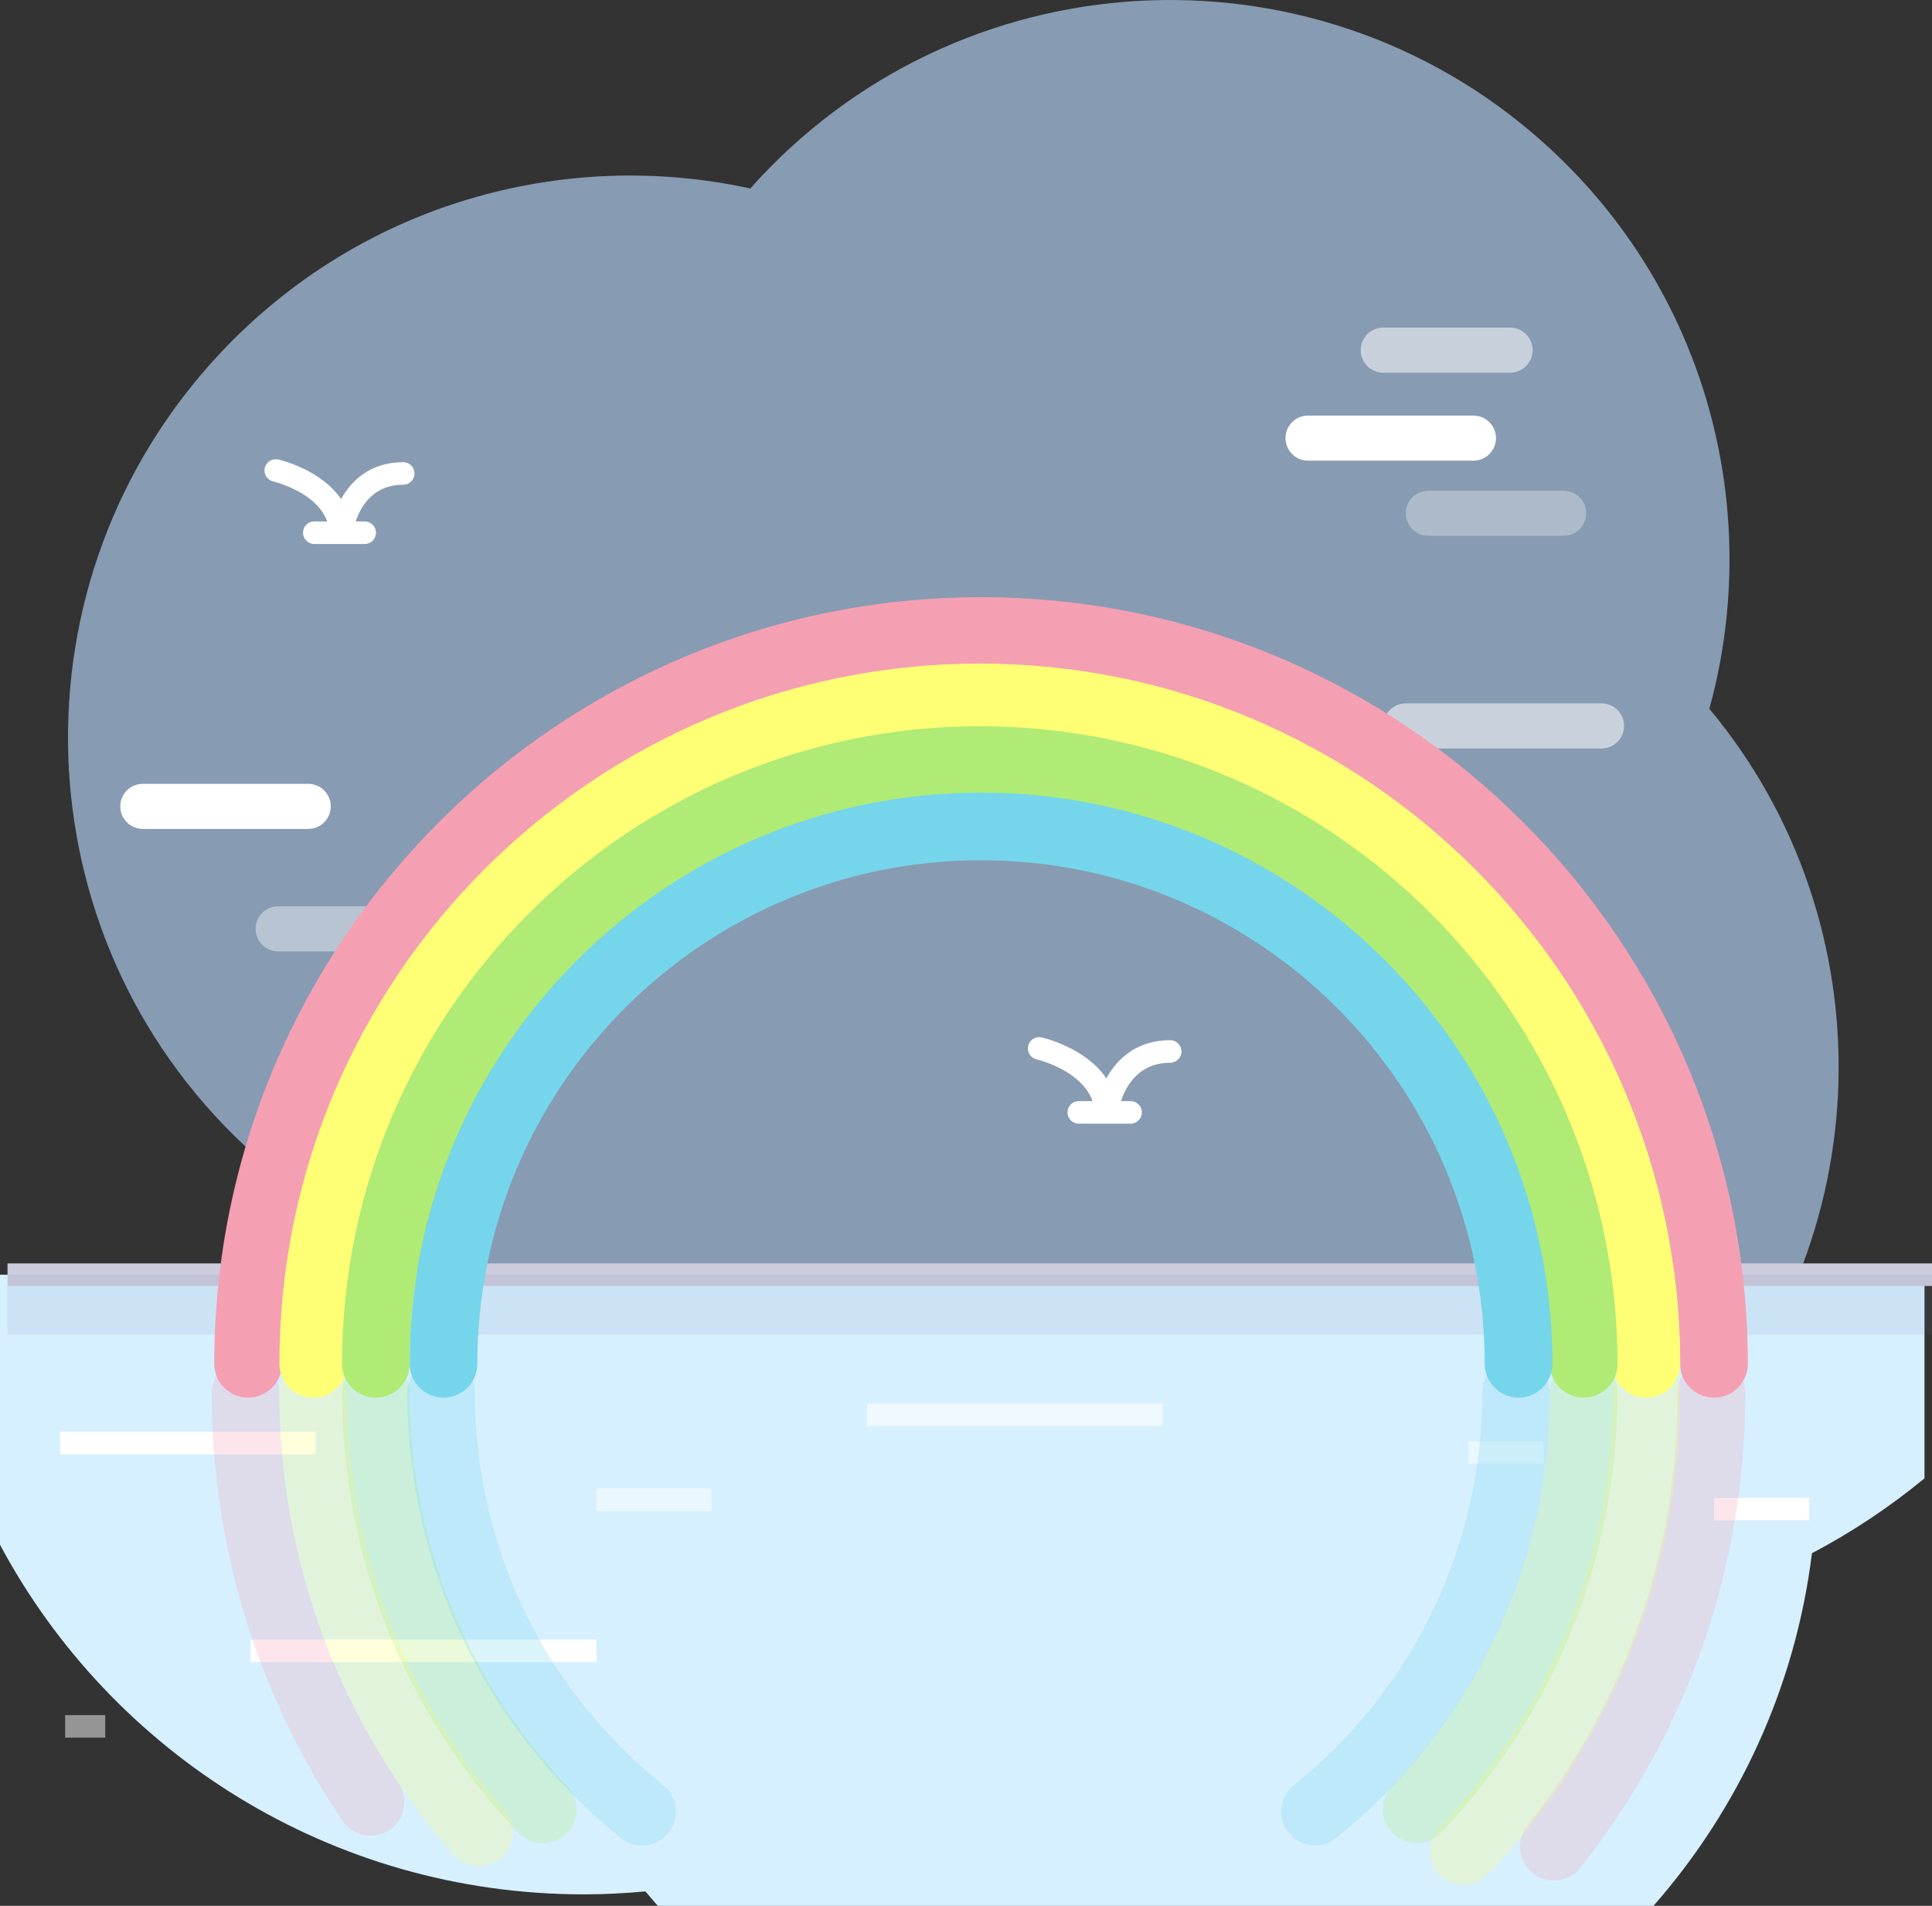 <?xml version="1.0" encoding="UTF-8"?> <svg xmlns:xlink="http://www.w3.org/1999/xlink" xmlns="http://www.w3.org/2000/svg" xml:space="preserve" style="enable-background:new 0 0 257 253.59;" viewBox="0 0 257 253.59" height="253.59px" width="257px" y="0px" x="0px" id="Layer_1" version="1.1"><rect x="0" y="0" width="257" height="253.59" fill="#333333" stroke="none"/> <g style="display:none;" id="Layer_2"> <g style="display:inline;"> <path d="M138.58,34.061 c-15.923-5.748-33.558-7.401-51.385-3.936C34.578,40.351,0.212,91.295,10.439,143.912" style="fill:none;stroke:#F59FB3;stroke-width:10;stroke-linecap:round;stroke-linejoin:round;"></path> <path d="M183.871,80.998 c-18.545-32.675-56.474-51.436-95.392-43.872C54.457,43.738,28.67,68.72,19.41,99.782" style="fill:none;stroke:#FFFF75;stroke-width:10;stroke-linecap:round;stroke-linejoin:round;"></path> <path d="M162.523,65.591 c-18.646-17.629-45.229-26.313-72.333-21.044c-35.735,6.945-61.546,36.032-65.964,70.26" style="fill:none;stroke:#AFEB75;stroke-width:10;stroke-linecap:round;stroke-linejoin:round;"></path> <path d="M176.344,100.672 c-12.027-34.47-47.85-55.784-84.741-48.615c-19.632,3.816-35.963,14.998-46.68,30.121" style="fill:none;stroke:#75D5EB;stroke-width:10;stroke-linecap:round;stroke-linejoin:round;"></path> </g> </g> <g id="Layer_5"> </g> <g id="Layer_3"> </g> <g id="Layer_6"> </g> <g style="opacity:0.63;" id="Layer_4_1_"> <path d="M206.559,20.118c-30.029-28.15-77.248-26.564-105.459,3.536c-0.438,0.467-0.85,0.951-1.275,1.428 c-24.84-5.429-51.854,1.983-70.538,21.916C1.064,77.1,2.535,124.321,32.565,152.471c0.391,0.365,0.794,0.704,1.192,1.063 c-6.078,25.231,1.164,52.891,21.417,71.876c30.029,28.146,77.245,26.562,105.463-3.538c1.604-1.711,3.1-3.485,4.514-5.304 c21.455,1.328,43.334-6.577,59.205-23.51c26.08-27.822,26.777-70.255,3.029-98.75C234.491,68.466,227.434,39.686,206.559,20.118z" style="fill:#B8D8FC;"></path> </g> <path d="M256,169.607H0v35.933c14.8,27.679,44.028,46.519,77.671,46.519c2.763,0,5.492-0.146,8.191-0.393 c0.538,0.648,1.086,1.29,1.642,1.924h132.447c11.287-12.876,18.873-29.064,21.078-46.921c5.34-2.812,10.352-6.159,14.971-9.963 V169.607z" style="fill:#D6F0FF;"></path> <rect height="3" width="256" style="fill:#CCCCDE;" y="168.107" x="1"></rect> <rect height="3" width="34" style="fill:#FFFFFF;" y="190.507" x="8"></rect> <rect height="3" width="46" style="fill:#FFFFFF;" y="218.156" x="33.333"></rect> <g style="opacity:0.61;enable-background:new ;"> <rect height="3" width="39.334" style="fill:#FFFFFF;" y="186.736" x="115.333"></rect> </g> <rect height="3" width="12.667" style="fill:#FFFFFF;" y="199.305" x="228"></rect> <g style="opacity:0.48;enable-background:new ;"> <rect height="3" width="10" style="fill:#FFFFFF;" y="191.764" x="195.334"></rect> </g> <g style="opacity:0.48;enable-background:new ;"> <rect height="3" width="15.334" style="fill:#FFFFFF;" y="198.048" x="79.333"></rect> </g> <g style="opacity:0.48;enable-background:new ;"> <rect height="3" width="5.333" style="fill:#FFFFFF;" y="228.21" x="8.667"></rect> </g> <g style="opacity:0.1;enable-background:new ;"> <rect height="7.974" width="256" style="fill:#6E6E96;" y="169.607" x="1"></rect> </g> <g style="opacity:0.41;enable-background:new ;"> <path d="M67,126.59H37c-1.657,0-3-1.343-3-3s1.343-3,3-3h30c1.657,0,3,1.343,3,3S68.657,126.59,67,126.59z" style="fill:#FFFFFF;"></path> </g> <g style="opacity:0.55;enable-background:new ;"> <path d="M213.044,99.59H187c-1.657,0-3-1.343-3-3s1.343-3,3-3h26.044c1.657,0,3,1.343,3,3 S214.701,99.59,213.044,99.59z" style="fill:#FFFFFF;"></path> </g> <g style="opacity:0.53;enable-background:new ;"> <path d="M200.875,49.59H184c-1.657,0-3-1.343-3-3s1.343-3,3-3h16.875c1.657,0,3,1.343,3,3 S202.532,49.59,200.875,49.59z" style="fill:#FFFFFF;"></path> </g> <g> <path d="M46.85,71.42l-2.993-0.142c0-5.442-7.432-7.195-7.507-7.212c-0.808-0.184-1.314-0.988-1.13-1.795 c0.184-0.808,0.99-1.312,1.795-1.13c0.301,0.069,5.677,1.341,8.354,5.261c1.437-2.576,4.012-4.904,8.27-4.904 c0.829,0,1.5,0.671,1.5,1.5s-0.671,1.5-1.5,1.5C47.58,64.497,46.877,71.137,46.85,71.42z" style="fill:#FFFFFF;"></path> <path d="M48.512,72.383h-6.703c-0.829,0-1.5-0.671-1.5-1.5s0.671-1.5,1.5-1.5h6.703 c0.829,0,1.5,0.671,1.5,1.5S49.341,72.383,48.512,72.383z" style="fill:#FFFFFF;"></path> </g> <g> <path d="M148.642,148.562l-2.993-0.146c0-5.628-7.673-7.438-7.75-7.455 c-0.809-0.184-1.314-0.987-1.131-1.795s0.986-1.318,1.795-1.131c0.311,0.07,5.873,1.388,8.602,5.448 c1.465-2.66,4.107-5.079,8.497-5.079c0.828,0,1.5,0.672,1.5,1.5s-0.672,1.5-1.5,1.5 C149.44,141.404,148.671,148.271,148.642,148.562z" style="fill:#FFFFFF;"></path> <path d="M150.393,149.51h-6.892c-0.828,0-1.5-0.672-1.5-1.5s0.672-1.5,1.5-1.5h6.892 c0.828,0,1.5,0.672,1.5,1.5S151.221,149.51,150.393,149.51z" style="fill:#FFFFFF;"></path> </g> <g id="Layer_9"> </g> <g> <path d="M228,185.963c-2.485,0-4.5-2.015-4.5-4.5c0-51.28-41.72-93-93-93s-93,41.72-93,93 c0,2.485-2.015,4.5-4.5,4.5s-4.5-2.015-4.5-4.5c0-56.243,45.757-102,102-102s102,45.757,102,102 C232.5,183.948,230.485,185.963,228,185.963z" style="fill:#F59FB3;"></path> <path d="M219,185.963c-2.485,0-4.5-2.015-4.5-4.5c0-46.41-37.757-84.167-84.166-84.167 c-46.41,0-84.167,37.757-84.167,84.167c0,2.485-2.015,4.5-4.5,4.5s-4.5-2.015-4.5-4.5c0-51.372,41.794-93.167,93.167-93.167 c51.372,0,93.166,41.795,93.166,93.167C223.5,183.948,221.485,185.963,219,185.963z" style="fill:#FFFF75;"></path> <path d="M210.666,185.963c-2.485,0-4.5-2.015-4.5-4.5c0-41.814-34.019-75.833-75.833-75.833 S54.5,139.648,54.5,181.463c0,2.485-2.015,4.5-4.5,4.5s-4.5-2.015-4.5-4.5c0-46.777,38.056-84.833,84.833-84.833 c46.777,0,84.833,38.056,84.833,84.833C215.166,183.948,213.151,185.963,210.666,185.963z" style="fill:#AFEB75;"></path> <path d="M202.001,185.963c-2.485,0-4.5-2.015-4.5-4.5c0-36.944-30.057-67.001-67.002-67.001 c-36.944,0-67,30.057-67,67.001c0,2.485-2.015,4.5-4.5,4.5s-4.5-2.015-4.5-4.5c0-41.907,34.093-76.001,76-76.001 c41.907,0,76.002,34.094,76.002,76.001C206.501,183.948,204.486,185.963,202.001,185.963z" style="fill:#75D5EB;"></path> </g> <g> <path d="M49.292,244.266c-1.445,0-2.865-0.694-3.734-1.982 c-11.378-16.861-17.392-36.566-17.392-56.986c0-2.485,2.015-4.5,4.5-4.5s4.5,2.015,4.5,4.5c0,18.619,5.481,36.583,15.852,51.951 c1.39,2.061,0.847,4.857-1.213,6.248C51.033,244.017,50.158,244.266,49.292,244.266z" style="opacity:0.26;fill:#F59FB3;enable-background:new ;"></path> <path d="M206.688,250.217c-0.978,0-1.962-0.316-2.788-0.97 c-1.949-1.542-2.28-4.372-0.739-6.321c13.088-16.551,20.005-36.479,20.005-57.629c0-2.485,2.015-4.5,4.5-4.5s4.5,2.015,4.5,4.5 c0,23.196-7.588,45.055-21.944,63.211C209.333,249.631,208.017,250.217,206.688,250.217z" style="opacity:0.26;fill:#F59FB3;enable-background:new ;"></path> <path d="M63.728,248.323c-1.249,0-2.492-0.517-3.381-1.528 c-14.948-16.998-23.181-38.839-23.181-61.498c0-2.485,2.015-4.5,4.5-4.5s4.5,2.015,4.5,4.5c0,20.47,7.437,40.2,20.939,55.555 c1.641,1.866,1.458,4.71-0.408,6.351C65.843,247.954,64.783,248.323,63.728,248.323z" style="opacity:0.26;fill:#FFFF75;enable-background:new ;"></path> <path d="M194.681,250.797c-1.111,0-2.225-0.409-3.096-1.234 c-1.803-1.71-1.879-4.559-0.169-6.362c14.886-15.697,23.084-36.262,23.084-57.903c0-2.485,2.015-4.5,4.5-4.5s4.5,2.015,4.5,4.5 c0,23.956-9.075,46.72-25.553,64.097C197.062,250.326,195.873,250.797,194.681,250.797z" style="opacity:0.26;fill:#FFFF75;enable-background:new ;"></path> <path d="M72.205,245.244c-1.187,0-2.372-0.467-3.256-1.394 C53.828,228.004,45.5,207.209,45.5,185.297c0-2.485,2.015-4.5,4.5-4.5s4.5,2.015,4.5,4.5c0,19.587,7.444,38.176,20.96,52.341 c1.715,1.798,1.649,4.646-0.149,6.362C74.439,244.831,73.321,245.244,72.205,245.244z" style="opacity:0.26;fill:#AFEB75;enable-background:new ;"></path> <path d="M188.461,245.244c-1.116,0-2.234-0.413-3.105-1.244 c-1.798-1.716-1.865-4.564-0.149-6.362c13.517-14.166,20.96-32.754,20.96-52.341c0-2.485,2.015-4.5,4.5-4.5s4.5,2.015,4.5,4.5 c0,21.911-8.327,42.706-23.448,58.554C190.834,244.777,189.648,245.244,188.461,245.244z" style="opacity:0.26;fill:#AFEB75;enable-background:new ;"></path> <path d="M85.401,245.555c-0.989,0-1.985-0.324-2.816-0.992 c-18.061-14.518-28.418-36.119-28.418-59.266c0-2.485,2.015-4.5,4.5-4.5s4.5,2.015,4.5,4.5c0,20.405,9.133,39.45,25.057,52.25 c1.937,1.558,2.245,4.39,0.688,6.327C88.022,244.979,86.717,245.555,85.401,245.555z" style="opacity:0.26;fill:#75D5EB;enable-background:new ;"></path> <path d="M174.938,245.552c-1.316,0-2.621-0.574-3.51-1.68 c-1.558-1.938-1.25-4.77,0.687-6.327c15.922-12.802,25.053-31.846,25.053-52.248c0-2.485,2.015-4.5,4.5-4.5s4.5,2.015,4.5,4.5 c0,23.143-10.356,44.743-28.412,59.262C176.924,245.227,175.928,245.552,174.938,245.552z" style="opacity:0.26;fill:#75D5EB;enable-background:new ;"></path> </g> <path d="M196,61.295h-22c-1.657,0-3-1.343-3-3s1.343-3,3-3h22c1.657,0,3,1.343,3,3S197.657,61.295,196,61.295 z" style="fill:#FFFFFF;"></path> <g style="opacity:0.31;enable-background:new ;"> <path d="M208,71.295h-18c-1.657,0-3-1.343-3-3s1.343-3,3-3h18c1.657,0,3,1.343,3,3 S209.657,71.295,208,71.295z" style="fill:#FFFFFF;"></path> </g> <path d="M41,110.295H19c-1.657,0-3-1.343-3-3s1.343-3,3-3h22c1.657,0,3,1.343,3,3S42.657,110.295,41,110.295z" style="fill:#FFFFFF;"></path> </svg> 